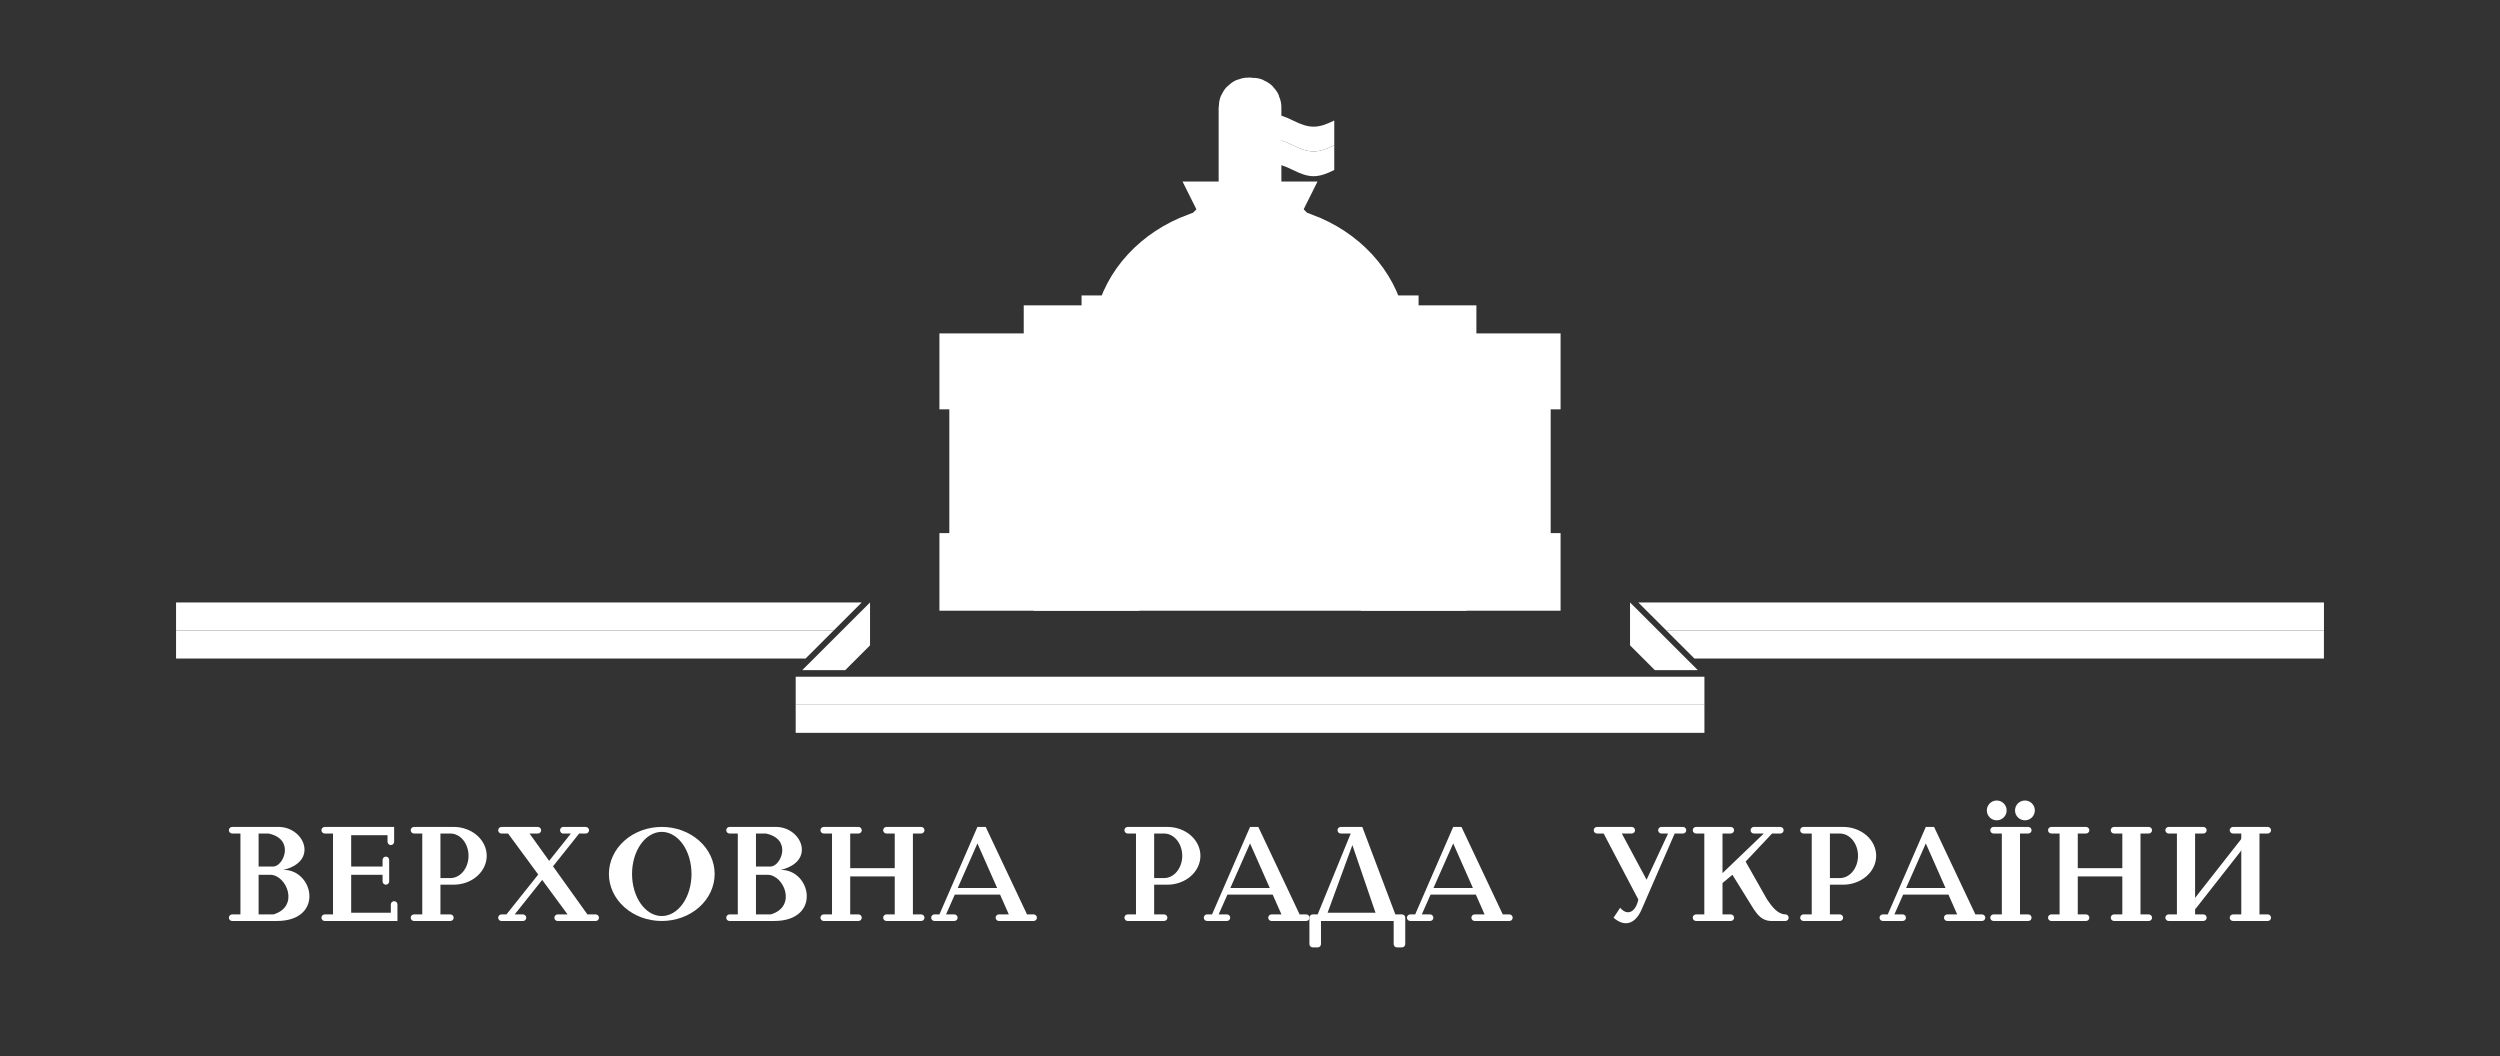 <svg width="142" height="60" viewBox="0 0 142 60" fill="none" xmlns="http://www.w3.org/2000/svg">
<rect x="0" y="0" width="142" height="60" fill="#333333" stroke="none"/>
<mask id="mask0_2428_1885" style="mask-type:alpha" maskUnits="userSpaceOnUse" x="0" y="0" width="142" height="56">
<rect width="142" height="56" fill="#D9D9D9"/>
</mask>
<g mask="url(#mask0_2428_1885)">
</g>
<g clip-path="url(#clip0_2428_1885)">
<path d="M71.094 6.844C72.032 6.375 72.501 6.375 73.44 6.844C74.378 7.312 74.848 7.312 75.786 6.844V8.25C74.848 8.719 74.378 8.719 73.44 8.25C72.501 7.781 72.032 7.781 71.094 8.25V6.844Z" fill="white"/>
<path d="M71.094 8.25C72.032 7.781 72.501 7.781 73.44 8.25C74.378 8.719 74.848 8.719 75.786 8.25V9.656C74.848 10.125 74.378 10.125 73.44 9.656C72.501 9.188 72.032 9.188 71.094 9.656V8.25Z" fill="white"/>
<path d="M10 34.219H48.946L47.351 35.812H10V35.156V34.219Z" fill="white"/>
<path d="M10 35.812H47.351L45.755 37.406H10V36.75V35.812Z" fill="white"/>
<path d="M49.418 34.219L45.57 38.062H48.01L49.418 36.656V34.219Z" fill="white"/>
<path d="M132.001 34.219H93.055L94.65 35.812H132.001V35.156V34.219Z" fill="white"/>
<path d="M131.999 35.812H94.648L96.244 37.406H131.999V36.75V35.812Z" fill="white"/>
<path d="M92.586 34.219L96.434 38.062H93.994L92.586 36.656V34.219Z" fill="white"/>
<path d="M96.811 38.438H45.195V40.031H96.811V38.438Z" fill="white"/>
<path d="M96.811 40.031H45.195V41.625H96.811V40.031Z" fill="white"/>
<path d="M81.796 19.312H60.211V33.188H81.796V19.312Z" fill="white" stroke="white" stroke-width="3"/>
<path d="M59.648 19.312V18.844H62.933V18.281H79.075V18.844H82.359V19.312H59.648Z" fill="white" stroke="white" stroke-width="3"/>
<path d="M60.211 21.75H81.796M60.211 23.062H81.796M60.211 31.781H81.796M60.211 32.531H81.796" stroke="white" stroke-width="3"/>
<path d="M67.432 21.75C65.93 21.656 66.118 19.594 65.273 19.312L67.432 21.75ZM68.558 21.75C67.15 21.188 67.526 19.781 66.587 19.312L68.558 21.75ZM74.564 21.75C76.066 21.656 75.878 19.594 76.723 19.312L74.564 21.75ZM73.438 21.75C74.846 21.188 74.47 19.781 75.409 19.312L73.438 21.75Z" fill="white"/>
<path d="M67.432 21.75C65.93 21.656 66.118 19.594 65.273 19.312M68.558 21.75C67.15 21.188 67.526 19.781 66.587 19.312M74.564 21.75C76.066 21.656 75.878 19.594 76.723 19.312M73.438 21.75C74.846 21.188 74.47 19.781 75.409 19.312" stroke="white" stroke-width="3"/>
<path d="M73.346 23.062H71.469V23.625H73.346V23.062Z" fill="white" stroke="white" stroke-width="3"/>
<path d="M73.346 31.219H71.469V31.781H73.346V31.219Z" fill="white" stroke="white" stroke-width="3"/>
<path d="M73.064 23.625H71.75V31.219H73.064V23.625Z" fill="white" stroke="white" stroke-width="3"/>
<path d="M70.533 23.062H68.656V23.625H70.533V23.062Z" fill="white" stroke="white" stroke-width="3"/>
<path d="M70.533 31.219H68.656V31.781H70.533V31.219Z" fill="white" stroke="white" stroke-width="3"/>
<path d="M70.251 23.625H68.938V31.219H70.251V23.625Z" fill="white" stroke="white" stroke-width="3"/>
<path d="M67.713 23.062H65.836V23.625H67.713V23.062Z" fill="white" stroke="white" stroke-width="3"/>
<path d="M67.713 31.219H65.836V31.781H67.713V31.219Z" fill="white" stroke="white" stroke-width="3"/>
<path d="M67.431 23.625H66.117V31.219H67.431V23.625Z" fill="white" stroke="white" stroke-width="3"/>
<path d="M64.9 23.062H63.023V23.625H64.9V23.062Z" fill="white" stroke="white" stroke-width="3"/>
<path d="M64.9 31.219H63.023V31.781H64.9V31.219Z" fill="white" stroke="white" stroke-width="3"/>
<path d="M64.618 23.625H63.305V31.219H64.618V23.625Z" fill="white" stroke="white" stroke-width="3"/>
<path d="M76.158 23.062H74.281V23.625H76.158V23.062Z" fill="white" stroke="white" stroke-width="3"/>
<path d="M76.158 31.219H74.281V31.781H76.158V31.219Z" fill="white" stroke="white" stroke-width="3"/>
<path d="M75.876 23.625H74.562V31.219H75.876V23.625Z" fill="white" stroke="white" stroke-width="3"/>
<path d="M78.978 23.062H77.102V23.625H78.978V23.062Z" fill="white" stroke="white" stroke-width="3"/>
<path d="M78.978 31.219H77.102V31.781H78.978V31.219Z" fill="white" stroke="white" stroke-width="3"/>
<path d="M78.697 23.625H77.383V31.219H78.697V23.625Z" fill="white" stroke="white" stroke-width="3"/>
<path d="M62.648 21.75H55.422V31.781H62.648V21.75Z" fill="white" stroke="white" stroke-width="3"/>
<path d="M57.862 21.75V31.781M60.208 21.75V31.781M55.422 23.062H57.862M62.648 23.062H60.208" stroke="white" stroke-width="3"/>
<path d="M63.212 20.438H54.859V21.75H63.212V20.438Z" fill="white" stroke="white" stroke-width="3"/>
<path d="M63.212 31.781H54.859V33.188H63.212V31.781Z" fill="white" stroke="white" stroke-width="3"/>
<path d="M79.352 21.75H86.578V31.781H79.352V21.75Z" fill="white" stroke="white" stroke-width="3"/>
<path d="M84.138 21.75V31.781M81.792 21.75V31.781M86.578 23.062H84.138M79.352 23.062H81.792" stroke="white" stroke-width="3"/>
<path d="M78.789 20.438H87.141V21.75H78.789V20.438Z" fill="white" stroke="white" stroke-width="3"/>
<path d="M78.789 31.781H87.141V33.188H78.789V31.781Z" fill="white" stroke="white" stroke-width="3"/>
<path d="M71.094 5.906H70.906C70.803 5.906 70.719 5.99 70.719 6.094V12.281C70.719 12.385 70.803 12.469 70.906 12.469H71.094C71.198 12.469 71.282 12.385 71.282 12.281V6.094C71.282 5.99 71.198 5.906 71.094 5.906Z" fill="white" stroke="white" stroke-width="3"/>
<path d="M63.68 18.281C63.901 17.251 64.411 16.284 65.164 15.467C65.917 14.649 66.89 14.006 67.997 13.594H74.003C75.109 14.006 76.082 14.649 76.835 15.467C77.588 16.284 78.098 17.251 78.32 18.281H63.68Z" fill="white" stroke="white" stroke-width="3"/>
<path d="M67.148 18.281C67.288 17.233 67.566 16.261 67.958 15.445C68.35 14.63 68.844 13.995 69.401 13.594M74.844 18.281C74.704 17.233 74.426 16.261 74.034 15.445C73.642 14.63 73.148 13.995 72.591 13.594" stroke="white" stroke-width="3"/>
<path d="M68.375 13.594L68.844 13.125H73.161L73.63 13.594H68.375Z" fill="white" stroke="white" stroke-width="3"/>
<path d="M69.594 13.125L69.922 12.469L69.594 11.812H72.409L72.081 12.469L72.409 13.125H69.594Z" fill="white" stroke="white" stroke-width="3"/>
<path d="M71.003 21.562C72.817 21.562 74.288 20.093 74.288 18.281C74.288 16.469 72.817 15 71.003 15C69.189 15 67.719 16.469 67.719 18.281C67.719 20.093 69.189 21.562 71.003 21.562Z" fill="white" stroke="white" stroke-width="3"/>
<path d="M71.002 15.578C70.871 15.727 70.791 15.921 70.791 16.135C70.799 16.605 70.855 17.073 70.861 17.541C70.871 17.979 70.74 18.389 70.581 18.79C70.527 18.901 70.47 19.009 70.412 19.118L70.243 19.084C70.091 19.053 69.991 18.905 70.022 18.753C70.049 18.62 70.166 18.527 70.296 18.527L70.358 18.534L70.221 17.387C70.175 16.876 69.912 16.427 69.524 16.136C69.457 16.086 69.386 16.041 69.312 16V20.074H70.254C70.325 20.455 70.534 20.788 70.83 21.016C70.9 21.064 70.96 21.129 71.002 21.203C71.044 21.129 71.103 21.065 71.174 21.016C71.469 20.788 71.679 20.455 71.749 20.074H72.691V16C72.618 16.041 72.546 16.086 72.48 16.136C72.091 16.427 71.828 16.876 71.783 17.387L71.645 18.534L71.707 18.527C71.838 18.527 71.955 18.62 71.981 18.753C72.013 18.905 71.912 19.054 71.76 19.084L71.592 19.118C71.534 19.009 71.476 18.901 71.423 18.79C71.262 18.389 71.131 17.979 71.142 17.541C71.148 17.072 71.204 16.603 71.213 16.135C71.213 15.921 71.133 15.727 71.002 15.578ZM69.594 16.586C69.776 16.8 69.898 17.066 69.935 17.358L70.047 18.305C69.904 18.377 69.794 18.509 69.753 18.668H69.594V16.586ZM72.409 16.586V18.668H72.25C72.21 18.509 72.1 18.377 71.956 18.305L72.069 17.358C72.105 17.066 72.228 16.8 72.409 16.586ZM71.002 18.489C71.078 18.737 71.182 18.971 71.311 19.189C71.189 19.226 71.082 19.299 71.002 19.398C70.923 19.299 70.816 19.227 70.692 19.189C70.822 18.971 70.926 18.737 71.002 18.489ZM69.594 18.949H69.753C69.804 19.143 69.956 19.296 70.147 19.35L70.282 19.381C70.246 19.511 70.226 19.649 70.226 19.793H69.593V18.949H69.594ZM72.25 18.949H72.409V19.793H71.776C71.776 19.651 71.756 19.511 71.72 19.381L71.855 19.35C72.048 19.296 72.2 19.143 72.249 18.949H72.25ZM70.558 19.445C70.729 19.469 70.861 19.616 70.861 19.793H70.509C70.509 19.672 70.527 19.556 70.558 19.445ZM71.445 19.445C71.476 19.555 71.494 19.672 71.494 19.793H71.142C71.142 19.616 71.275 19.469 71.445 19.445ZM70.541 20.074H70.861V20.666C70.706 20.503 70.594 20.3 70.541 20.074ZM71.142 20.074H71.462C71.41 20.3 71.297 20.504 71.142 20.666V20.074Z" fill="white"/>
<path d="M13.188 46.969H15.815C17.298 46.969 18.105 48.938 16.097 49.406C17.843 49.406 18.415 52.312 15.722 52.312H13.188C13.138 52.312 13.09 52.293 13.055 52.258C13.02 52.222 13 52.175 13 52.125C13 52.075 13.02 52.028 13.055 51.992C13.09 51.957 13.138 51.938 13.188 51.938H13.657V47.344H13.188C13.138 47.344 13.09 47.324 13.055 47.289C13.02 47.254 13 47.206 13 47.156C13 47.107 13.02 47.059 13.055 47.024C13.09 46.989 13.138 46.969 13.188 46.969ZM14.689 51.938H15.534C17.035 51.487 16.275 49.688 15.346 49.688H14.689V51.938ZM14.689 49.219H15.534C16.116 49.191 16.763 47.663 15.252 47.344H14.689V49.219Z" fill="white"/>
<path d="M18.445 46.969H22.387V47.812C22.387 47.862 22.367 47.91 22.332 47.945C22.297 47.98 22.249 48 22.199 48C22.15 48 22.102 47.98 22.067 47.945C22.032 47.91 22.012 47.862 22.012 47.812V47.438H19.947V49.219H21.73V48.844C21.73 48.794 21.75 48.746 21.785 48.711C21.82 48.676 21.868 48.656 21.918 48.656C21.968 48.656 22.015 48.676 22.05 48.711C22.086 48.746 22.105 48.794 22.105 48.844V50.062C22.105 50.112 22.086 50.16 22.05 50.195C22.015 50.23 21.968 50.25 21.918 50.25C21.868 50.25 21.82 50.23 21.785 50.195C21.75 50.16 21.73 50.112 21.73 50.062V49.688H19.947V51.844H22.199V51.375C22.199 51.325 22.219 51.278 22.254 51.242C22.29 51.207 22.337 51.188 22.387 51.188C22.437 51.188 22.485 51.207 22.52 51.242C22.555 51.278 22.575 51.325 22.575 51.375V52.312H18.445C18.396 52.312 18.348 52.293 18.313 52.258C18.278 52.222 18.258 52.175 18.258 52.125C18.258 52.075 18.278 52.028 18.313 51.992C18.348 51.957 18.396 51.938 18.445 51.938H18.915V47.344H18.445C18.396 47.344 18.348 47.324 18.313 47.289C18.278 47.254 18.258 47.206 18.258 47.156C18.258 47.107 18.278 47.059 18.313 47.024C18.348 46.989 18.396 46.969 18.445 46.969Z" fill="white"/>
<path d="M23.516 46.969H25.768C26.266 46.969 26.743 47.142 27.095 47.449C27.447 47.757 27.645 48.174 27.645 48.609C27.645 49.044 27.447 49.462 27.095 49.769C26.743 50.077 26.266 50.25 25.768 50.25H25.017V51.938H25.58C25.63 51.938 25.678 51.957 25.713 51.992C25.748 52.028 25.768 52.075 25.768 52.125C25.768 52.175 25.748 52.222 25.713 52.258C25.678 52.293 25.63 52.312 25.58 52.312H23.516C23.466 52.312 23.418 52.293 23.383 52.258C23.348 52.222 23.328 52.175 23.328 52.125C23.328 52.075 23.348 52.028 23.383 51.992C23.418 51.957 23.466 51.938 23.516 51.938H23.985V47.344H23.516C23.466 47.344 23.418 47.324 23.383 47.289C23.348 47.254 23.328 47.206 23.328 47.156C23.328 47.107 23.348 47.059 23.383 47.024C23.418 46.989 23.466 46.969 23.516 46.969ZM25.017 49.875H25.58C25.854 49.875 26.117 49.742 26.31 49.504C26.504 49.267 26.613 48.945 26.613 48.609C26.613 48.274 26.504 47.952 26.31 47.714C26.117 47.477 25.854 47.344 25.58 47.344H25.017V49.875Z" fill="white"/>
<path d="M28.485 46.971H30.549C30.599 46.971 30.647 46.99 30.682 47.026C30.717 47.061 30.737 47.108 30.737 47.158C30.737 47.208 30.717 47.255 30.682 47.291C30.647 47.326 30.599 47.346 30.549 47.346H30.08L33.365 51.939H33.834C33.883 51.939 33.931 51.959 33.967 51.994C34.002 52.029 34.022 52.077 34.022 52.127C34.022 52.177 34.002 52.224 33.967 52.259C33.931 52.295 33.883 52.314 33.834 52.314H31.675C31.626 52.314 31.578 52.295 31.543 52.259C31.507 52.224 31.488 52.177 31.488 52.127C31.488 52.077 31.507 52.029 31.543 51.994C31.578 51.959 31.626 51.939 31.675 51.939H32.238L28.86 47.346H28.485C28.435 47.346 28.387 47.326 28.352 47.291C28.317 47.255 28.297 47.208 28.297 47.158C28.297 47.108 28.317 47.061 28.352 47.026C28.387 46.99 28.435 46.971 28.485 46.971ZM32.051 46.971H33.271C33.321 46.971 33.368 46.99 33.403 47.026C33.439 47.061 33.458 47.108 33.458 47.158C33.458 47.208 33.439 47.255 33.403 47.291C33.368 47.326 33.321 47.346 33.271 47.346H32.895L29.235 51.939H29.705C29.754 51.939 29.802 51.959 29.837 51.994C29.872 52.029 29.892 52.077 29.892 52.127C29.892 52.177 29.872 52.224 29.837 52.259C29.802 52.295 29.754 52.314 29.705 52.314H28.485C28.435 52.314 28.387 52.295 28.352 52.259C28.317 52.224 28.297 52.177 28.297 52.127C28.297 52.077 28.317 52.029 28.352 51.994C28.387 51.959 28.435 51.939 28.485 51.939H28.766L32.426 47.346H31.957C31.907 47.333 31.864 47.302 31.838 47.258C31.811 47.214 31.804 47.161 31.816 47.111C31.829 47.062 31.86 47.019 31.904 46.992C31.948 46.966 32.001 46.958 32.051 46.971Z" fill="white"/>
<path d="M37.589 46.969C38.386 46.969 39.149 47.25 39.712 47.751C40.276 48.252 40.592 48.932 40.592 49.641C40.592 50.349 40.276 51.029 39.712 51.53C39.149 52.031 38.386 52.312 37.589 52.312C36.792 52.312 36.029 52.031 35.466 51.53C34.902 51.029 34.586 50.349 34.586 49.641C34.586 48.932 34.902 48.252 35.466 47.751C36.029 47.25 36.792 46.969 37.589 46.969ZM37.589 47.25C37.141 47.25 36.711 47.502 36.395 47.95C36.078 48.398 35.9 49.007 35.9 49.641C35.9 50.275 36.078 50.883 36.395 51.331C36.711 51.779 37.141 52.031 37.589 52.031C38.037 52.031 38.467 51.779 38.783 51.331C39.1 50.883 39.278 50.275 39.278 49.641C39.278 49.007 39.1 48.398 38.783 47.95C38.467 47.502 38.037 47.25 37.589 47.25Z" fill="white"/>
<path d="M41.438 46.969H44.065C45.548 46.969 46.355 48.938 44.347 49.406C46.093 49.406 46.665 52.312 43.971 52.312H41.438C41.388 52.312 41.34 52.293 41.305 52.258C41.27 52.222 41.25 52.175 41.25 52.125C41.25 52.075 41.27 52.028 41.305 51.992C41.34 51.957 41.388 51.938 41.438 51.938H41.907V47.344H41.438C41.388 47.344 41.34 47.324 41.305 47.289C41.27 47.254 41.25 47.206 41.25 47.156C41.25 47.107 41.27 47.059 41.305 47.024C41.34 46.989 41.388 46.969 41.438 46.969ZM42.939 51.938H43.784C45.285 51.487 44.525 49.688 43.596 49.688H42.939V51.938ZM42.939 49.219H43.784C44.366 49.191 45.013 47.663 43.502 47.344H42.939V49.219Z" fill="white"/>
<path d="M46.789 46.969H48.76C48.81 46.969 48.858 46.989 48.893 47.024C48.928 47.059 48.948 47.107 48.948 47.156C48.948 47.206 48.928 47.254 48.893 47.289C48.858 47.324 48.81 47.344 48.76 47.344H48.291V51.938H48.76C48.81 51.938 48.858 51.957 48.893 51.992C48.928 52.028 48.948 52.075 48.948 52.125C48.948 52.175 48.928 52.222 48.893 52.258C48.858 52.293 48.81 52.312 48.76 52.312H46.789C46.739 52.312 46.692 52.293 46.657 52.258C46.621 52.222 46.602 52.175 46.602 52.125C46.602 52.075 46.621 52.028 46.657 51.992C46.692 51.957 46.739 51.938 46.789 51.938H47.258V47.344H46.789C46.739 47.344 46.692 47.324 46.657 47.289C46.621 47.254 46.602 47.206 46.602 47.156C46.602 47.107 46.621 47.059 46.657 47.024C46.692 46.989 46.739 46.969 46.789 46.969Z" fill="white"/>
<path d="M50.352 46.969H52.322C52.372 46.969 52.42 46.989 52.455 47.024C52.49 47.059 52.51 47.107 52.51 47.156C52.51 47.206 52.49 47.254 52.455 47.289C52.42 47.324 52.372 47.344 52.322 47.344H51.853V51.938H52.322C52.372 51.938 52.42 51.957 52.455 51.992C52.49 52.028 52.51 52.075 52.51 52.125C52.51 52.175 52.49 52.222 52.455 52.258C52.42 52.293 52.372 52.312 52.322 52.312H50.352C50.302 52.312 50.254 52.293 50.219 52.258C50.184 52.222 50.164 52.175 50.164 52.125C50.164 52.075 50.184 52.028 50.219 51.992C50.254 51.957 50.302 51.938 50.352 51.938H50.821V47.344H50.352C50.302 47.344 50.254 47.324 50.219 47.289C50.184 47.254 50.164 47.206 50.164 47.156C50.164 47.107 50.184 47.059 50.219 47.024C50.254 46.989 50.302 46.969 50.352 46.969Z" fill="white"/>
<path d="M51.011 49.312H48.195V49.781H51.011V49.312Z" fill="white"/>
<path d="M55.518 46.969H55.987L58.334 51.938H58.709C58.759 51.938 58.807 51.957 58.842 51.992C58.877 52.028 58.897 52.075 58.897 52.125C58.897 52.175 58.877 52.222 58.842 52.258C58.807 52.293 58.759 52.312 58.709 52.312H56.738C56.689 52.312 56.641 52.293 56.606 52.258C56.57 52.222 56.551 52.175 56.551 52.125C56.551 52.075 56.57 52.028 56.606 51.992C56.641 51.957 56.689 51.938 56.738 51.938H57.301L55.518 47.906L53.735 51.938H54.205C54.254 51.938 54.302 51.957 54.337 51.992C54.372 52.028 54.392 52.075 54.392 52.125C54.392 52.175 54.372 52.222 54.337 52.258C54.302 52.293 54.254 52.312 54.205 52.312H53.078C53.029 52.312 52.981 52.293 52.946 52.258C52.91 52.222 52.891 52.175 52.891 52.125C52.891 52.075 52.91 52.028 52.946 51.992C52.981 51.957 53.029 51.938 53.078 51.938H53.36L55.518 46.969ZM54.298 50.438H57.02V50.812H54.111L54.298 50.438Z" fill="white"/>
<path d="M64.055 46.969H66.307C66.805 46.969 67.282 47.142 67.634 47.449C67.986 47.757 68.184 48.174 68.184 48.609C68.184 49.044 67.986 49.462 67.634 49.769C67.282 50.077 66.805 50.25 66.307 50.25H65.556V51.938H66.12C66.169 51.938 66.217 51.957 66.252 51.992C66.287 52.028 66.307 52.075 66.307 52.125C66.307 52.175 66.287 52.222 66.252 52.258C66.217 52.293 66.169 52.312 66.12 52.312H64.055C64.005 52.312 63.957 52.293 63.922 52.258C63.887 52.222 63.867 52.175 63.867 52.125C63.867 52.075 63.887 52.028 63.922 51.992C63.957 51.957 64.005 51.938 64.055 51.938H64.524V47.344H64.055C64.005 47.344 63.957 47.324 63.922 47.289C63.887 47.254 63.867 47.206 63.867 47.156C63.867 47.107 63.887 47.059 63.922 47.024C63.957 46.989 64.005 46.969 64.055 46.969ZM65.556 49.875H66.12C66.393 49.875 66.656 49.742 66.849 49.504C67.043 49.267 67.152 48.945 67.152 48.609C67.152 48.274 67.043 47.952 66.849 47.714C66.656 47.477 66.393 47.344 66.12 47.344H65.556V49.875Z" fill="white"/>
<path d="M71.003 46.969H71.472L73.818 51.938H74.194C74.243 51.938 74.291 51.957 74.326 51.992C74.361 52.028 74.381 52.075 74.381 52.125C74.381 52.175 74.361 52.222 74.326 52.258C74.291 52.293 74.243 52.312 74.194 52.312H72.223C72.173 52.312 72.125 52.293 72.09 52.258C72.055 52.222 72.035 52.175 72.035 52.125C72.035 52.075 72.055 52.028 72.09 51.992C72.125 51.957 72.173 51.938 72.223 51.938H72.786L71.003 47.906L69.22 51.938H69.689C69.739 51.938 69.786 51.957 69.822 51.992C69.857 52.028 69.876 52.075 69.876 52.125C69.876 52.175 69.857 52.222 69.822 52.258C69.786 52.293 69.739 52.312 69.689 52.312H68.563C68.513 52.312 68.465 52.293 68.43 52.258C68.395 52.222 68.375 52.175 68.375 52.125C68.375 52.075 68.395 52.028 68.43 51.992C68.465 51.957 68.513 51.938 68.563 51.938H68.844L71.003 46.969ZM69.783 50.438H72.504V50.812H69.595L69.783 50.438Z" fill="white"/>
<path d="M76.158 46.969H77.378L79.255 51.938H79.63C79.68 51.938 79.728 51.957 79.763 51.992C79.798 52.028 79.818 52.075 79.818 52.125V53.625C79.818 53.675 79.798 53.722 79.763 53.758C79.728 53.793 79.68 53.812 79.63 53.812H79.349C79.299 53.812 79.251 53.793 79.216 53.758C79.181 53.722 79.161 53.675 79.161 53.625V52.312H75.032V53.625C75.032 53.675 75.012 53.722 74.977 53.758C74.942 53.793 74.894 53.812 74.844 53.812H74.563C74.513 53.812 74.465 53.793 74.43 53.758C74.395 53.722 74.375 53.675 74.375 53.625V52.125C74.375 52.075 74.395 52.028 74.43 51.992C74.465 51.957 74.513 51.938 74.563 51.938H74.844L76.721 47.344H76.158C76.108 47.344 76.061 47.324 76.025 47.289C75.99 47.254 75.97 47.206 75.97 47.156C75.97 47.107 75.99 47.059 76.025 47.024C76.061 46.989 76.108 46.969 76.158 46.969ZM75.407 51.844H78.129L76.815 48L75.407 51.844Z" fill="white"/>
<path d="M82.542 46.969H83.011L85.357 51.938H85.733C85.782 51.938 85.83 51.957 85.865 51.992C85.9 52.028 85.92 52.075 85.92 52.125C85.92 52.175 85.9 52.222 85.865 52.258C85.83 52.293 85.782 52.312 85.733 52.312H83.762C83.712 52.312 83.664 52.293 83.629 52.258C83.594 52.222 83.574 52.175 83.574 52.125C83.574 52.075 83.594 52.028 83.629 51.992C83.664 51.957 83.712 51.938 83.762 51.938H84.325L82.542 47.906L80.759 51.938H81.228C81.278 51.938 81.325 51.957 81.361 51.992C81.396 52.028 81.416 52.075 81.416 52.125C81.416 52.175 81.396 52.222 81.361 52.258C81.325 52.293 81.278 52.312 81.228 52.312H80.102C80.052 52.312 80.004 52.293 79.969 52.258C79.934 52.222 79.914 52.175 79.914 52.125C79.914 52.075 79.934 52.028 79.969 51.992C80.004 51.957 80.052 51.938 80.102 51.938H80.383L82.542 46.969ZM81.322 50.438H84.043V50.812H81.134L81.322 50.438Z" fill="white"/>
<path d="M90.711 46.969H92.682C92.732 46.969 92.779 46.989 92.815 47.024C92.85 47.059 92.87 47.107 92.87 47.156C92.87 47.206 92.85 47.254 92.815 47.289C92.779 47.324 92.732 47.344 92.682 47.344H92.119L93.526 49.969L94.746 47.344H94.371C94.321 47.344 94.274 47.324 94.238 47.289C94.203 47.254 94.183 47.206 94.183 47.156C94.183 47.107 94.203 47.059 94.238 47.024C94.274 46.989 94.321 46.969 94.371 46.969H95.591C95.641 46.969 95.689 46.989 95.724 47.024C95.759 47.059 95.779 47.107 95.779 47.156C95.779 47.206 95.759 47.254 95.724 47.289C95.689 47.324 95.641 47.344 95.591 47.344H95.122L93.245 51.656C92.86 52.547 92.231 52.641 91.65 52.125L92.025 51.562C92.447 52.059 92.916 51.788 93.057 51.094L91.087 47.344H90.711C90.661 47.344 90.614 47.324 90.578 47.289C90.543 47.254 90.523 47.206 90.523 47.156C90.523 47.107 90.543 47.059 90.578 47.024C90.614 46.989 90.661 46.969 90.711 46.969Z" fill="white"/>
<path d="M96.336 46.969H98.307C98.357 46.969 98.404 46.989 98.44 47.024C98.475 47.059 98.495 47.107 98.495 47.156C98.495 47.206 98.475 47.254 98.44 47.289C98.404 47.324 98.357 47.344 98.307 47.344H97.838V49.594L100.184 47.344H99.621C99.571 47.344 99.523 47.324 99.488 47.289C99.453 47.254 99.433 47.206 99.433 47.156C99.433 47.107 99.453 47.059 99.488 47.024C99.523 46.989 99.571 46.969 99.621 46.969H101.122C101.172 46.969 101.22 46.989 101.255 47.024C101.29 47.059 101.31 47.107 101.31 47.156C101.31 47.206 101.29 47.254 101.255 47.289C101.22 47.324 101.172 47.344 101.122 47.344H100.653L99.151 48.938L100.372 51.094C100.644 51.487 100.953 51.919 101.404 51.938C101.657 51.938 101.657 52.312 101.404 52.312H100.559C100.09 52.282 99.846 51.984 99.621 51.656L98.401 49.688L97.838 50.156V51.938H98.307C98.357 51.938 98.404 51.957 98.44 51.992C98.475 52.028 98.495 52.075 98.495 52.125C98.495 52.175 98.475 52.222 98.44 52.258C98.404 52.293 98.357 52.312 98.307 52.312H96.336C96.286 52.312 96.239 52.293 96.203 52.258C96.168 52.222 96.148 52.175 96.148 52.125C96.148 52.075 96.168 52.028 96.203 51.992C96.239 51.957 96.286 51.938 96.336 51.938H96.805V47.344H96.336C96.286 47.344 96.239 47.324 96.203 47.289C96.168 47.254 96.148 47.206 96.148 47.156C96.148 47.107 96.168 47.059 96.203 47.024C96.239 46.989 96.286 46.969 96.336 46.969Z" fill="white"/>
<path d="M102.438 46.969H104.69C105.187 46.969 105.665 47.142 106.017 47.449C106.369 47.757 106.567 48.174 106.567 48.609C106.567 49.044 106.369 49.462 106.017 49.769C105.665 50.077 105.187 50.25 104.69 50.25H103.939V51.938H104.502C104.552 51.938 104.6 51.957 104.635 51.992C104.67 52.028 104.69 52.075 104.69 52.125C104.69 52.175 104.67 52.222 104.635 52.258C104.6 52.293 104.552 52.312 104.502 52.312H102.438C102.388 52.312 102.34 52.293 102.305 52.258C102.27 52.222 102.25 52.175 102.25 52.125C102.25 52.075 102.27 52.028 102.305 51.992C102.34 51.957 102.388 51.938 102.438 51.938H102.907V47.344H102.438C102.388 47.344 102.34 47.324 102.305 47.289C102.27 47.254 102.25 47.206 102.25 47.156C102.25 47.107 102.27 47.059 102.305 47.024C102.34 46.989 102.388 46.969 102.438 46.969ZM103.939 49.875H104.502C104.776 49.875 105.039 49.742 105.232 49.504C105.426 49.267 105.535 48.945 105.535 48.609C105.535 48.274 105.426 47.952 105.232 47.714C105.039 47.477 104.776 47.344 104.502 47.344H103.939V49.875Z" fill="white"/>
<path d="M109.386 46.969H109.855L112.201 51.938H112.576C112.626 51.938 112.674 51.957 112.709 51.992C112.744 52.028 112.764 52.075 112.764 52.125C112.764 52.175 112.744 52.222 112.709 52.258C112.674 52.293 112.626 52.312 112.576 52.312H110.606C110.556 52.312 110.508 52.293 110.473 52.258C110.438 52.222 110.418 52.175 110.418 52.125C110.418 52.075 110.438 52.028 110.473 51.992C110.508 51.957 110.556 51.938 110.606 51.938H111.169L109.386 47.906L107.602 51.938H108.072C108.121 51.938 108.169 51.957 108.204 51.992C108.24 52.028 108.259 52.075 108.259 52.125C108.259 52.175 108.24 52.222 108.204 52.258C108.169 52.293 108.121 52.312 108.072 52.312H106.946C106.896 52.312 106.848 52.293 106.813 52.258C106.778 52.222 106.758 52.175 106.758 52.125C106.758 52.075 106.778 52.028 106.813 51.992C106.848 51.957 106.896 51.938 106.946 51.938H107.227L109.386 46.969ZM108.166 50.438H110.887V50.812H107.978L108.166 50.438Z" fill="white"/>
<path d="M113.235 46.969H115.205C115.255 46.969 115.303 46.989 115.338 47.024C115.373 47.059 115.393 47.107 115.393 47.156C115.393 47.206 115.373 47.254 115.338 47.289C115.303 47.324 115.255 47.344 115.205 47.344H114.736V51.938H115.205C115.255 51.938 115.303 51.957 115.338 51.992C115.373 52.028 115.393 52.075 115.393 52.125C115.393 52.175 115.373 52.222 115.338 52.258C115.303 52.293 115.255 52.312 115.205 52.312H113.235C113.185 52.312 113.137 52.293 113.102 52.258C113.067 52.222 113.047 52.175 113.047 52.125C113.047 52.075 113.067 52.028 113.102 51.992C113.137 51.957 113.185 51.938 113.235 51.938H113.704V47.344H113.235C113.185 47.344 113.137 47.324 113.102 47.289C113.067 47.254 113.047 47.206 113.047 47.156C113.047 47.107 113.067 47.059 113.102 47.024C113.137 46.989 113.185 46.969 113.235 46.969Z" fill="white"/>
<path d="M113.415 46.594C113.725 46.594 113.978 46.342 113.978 46.031C113.978 45.721 113.725 45.469 113.415 45.469C113.104 45.469 112.852 45.721 112.852 46.031C112.852 46.342 113.104 46.594 113.415 46.594Z" fill="white"/>
<path d="M115.016 46.594C115.327 46.594 115.579 46.342 115.579 46.031C115.579 45.721 115.327 45.469 115.016 45.469C114.706 45.469 114.453 45.721 114.453 46.031C114.453 46.342 114.706 46.594 115.016 46.594Z" fill="white"/>
<path d="M116.516 46.969H118.487C118.536 46.969 118.584 46.989 118.619 47.024C118.655 47.059 118.674 47.107 118.674 47.156C118.674 47.206 118.655 47.254 118.619 47.289C118.584 47.324 118.536 47.344 118.487 47.344H118.017V51.938H118.487C118.536 51.938 118.584 51.957 118.619 51.992C118.655 52.028 118.674 52.075 118.674 52.125C118.674 52.175 118.655 52.222 118.619 52.258C118.584 52.293 118.536 52.312 118.487 52.312H116.516C116.466 52.312 116.418 52.293 116.383 52.258C116.348 52.222 116.328 52.175 116.328 52.125C116.328 52.075 116.348 52.028 116.383 51.992C116.418 51.957 116.466 51.938 116.516 51.938H116.985V47.344H116.516C116.466 47.344 116.418 47.324 116.383 47.289C116.348 47.254 116.328 47.206 116.328 47.156C116.328 47.107 116.348 47.059 116.383 47.024C116.418 46.989 116.466 46.969 116.516 46.969Z" fill="white"/>
<path d="M120.078 46.969H122.049C122.099 46.969 122.147 46.989 122.181 47.024C122.217 47.059 122.237 47.107 122.237 47.156C122.237 47.206 122.217 47.254 122.181 47.289C122.147 47.324 122.099 47.344 122.049 47.344H121.58V51.938H122.049C122.099 51.938 122.147 51.957 122.181 51.992C122.217 52.028 122.237 52.075 122.237 52.125C122.237 52.175 122.217 52.222 122.181 52.258C122.147 52.293 122.099 52.312 122.049 52.312H120.078C120.029 52.312 119.981 52.293 119.946 52.258C119.91 52.222 119.891 52.175 119.891 52.125C119.891 52.075 119.91 52.028 119.946 51.992C119.981 51.957 120.029 51.938 120.078 51.938H120.548V47.344H120.078C120.029 47.344 119.981 47.324 119.946 47.289C119.91 47.254 119.891 47.206 119.891 47.156C119.891 47.107 119.91 47.059 119.946 47.024C119.981 46.989 120.029 46.969 120.078 46.969Z" fill="white"/>
<path d="M120.737 49.312H117.922V49.781H120.737V49.312Z" fill="white"/>
<path d="M123.18 46.969H125.151C125.2 46.969 125.248 46.989 125.283 47.024C125.319 47.059 125.338 47.107 125.338 47.156C125.338 47.206 125.319 47.254 125.283 47.289C125.248 47.324 125.2 47.344 125.151 47.344H124.681V51.938H125.151C125.2 51.938 125.248 51.957 125.283 51.992C125.319 52.028 125.338 52.075 125.338 52.125C125.338 52.175 125.319 52.222 125.283 52.258C125.248 52.293 125.2 52.312 125.151 52.312H123.18C123.13 52.312 123.082 52.293 123.048 52.258C123.012 52.222 122.992 52.175 122.992 52.125C122.992 52.075 123.012 52.028 123.048 51.992C123.082 51.957 123.13 51.938 123.18 51.938H123.649V47.344H123.18C123.13 47.344 123.082 47.324 123.048 47.289C123.012 47.254 122.992 47.206 122.992 47.156C122.992 47.107 123.012 47.059 123.048 47.024C123.082 46.989 123.13 46.969 123.18 46.969Z" fill="white"/>
<path d="M126.836 46.969H128.807C128.857 46.969 128.905 46.989 128.939 47.024C128.975 47.059 128.995 47.107 128.995 47.156C128.995 47.206 128.975 47.254 128.939 47.289C128.905 47.324 128.857 47.344 128.807 47.344H128.338V51.938H128.807C128.857 51.938 128.905 51.957 128.939 51.992C128.975 52.028 128.995 52.075 128.995 52.125C128.995 52.175 128.975 52.222 128.939 52.258C128.905 52.293 128.857 52.312 128.807 52.312H126.836C126.786 52.312 126.739 52.293 126.704 52.258C126.668 52.222 126.648 52.175 126.648 52.125C126.648 52.075 126.668 52.028 126.704 51.992C126.739 51.957 126.786 51.938 126.836 51.938H127.305V47.344H126.836C126.786 47.344 126.739 47.324 126.704 47.289C126.668 47.254 126.648 47.206 126.648 47.156C126.648 47.107 126.668 47.059 126.704 47.024C126.739 46.989 126.786 46.969 126.836 46.969Z" fill="white"/>
<path d="M124.68 51L127.401 47.531V48.188L124.68 51.656V51Z" fill="white"/>
</g>
<defs>
<clipPath id="clip0_2428_1885">
<rect width="122" height="60" fill="white" transform="translate(10)"/>
</clipPath>
</defs>
</svg>
